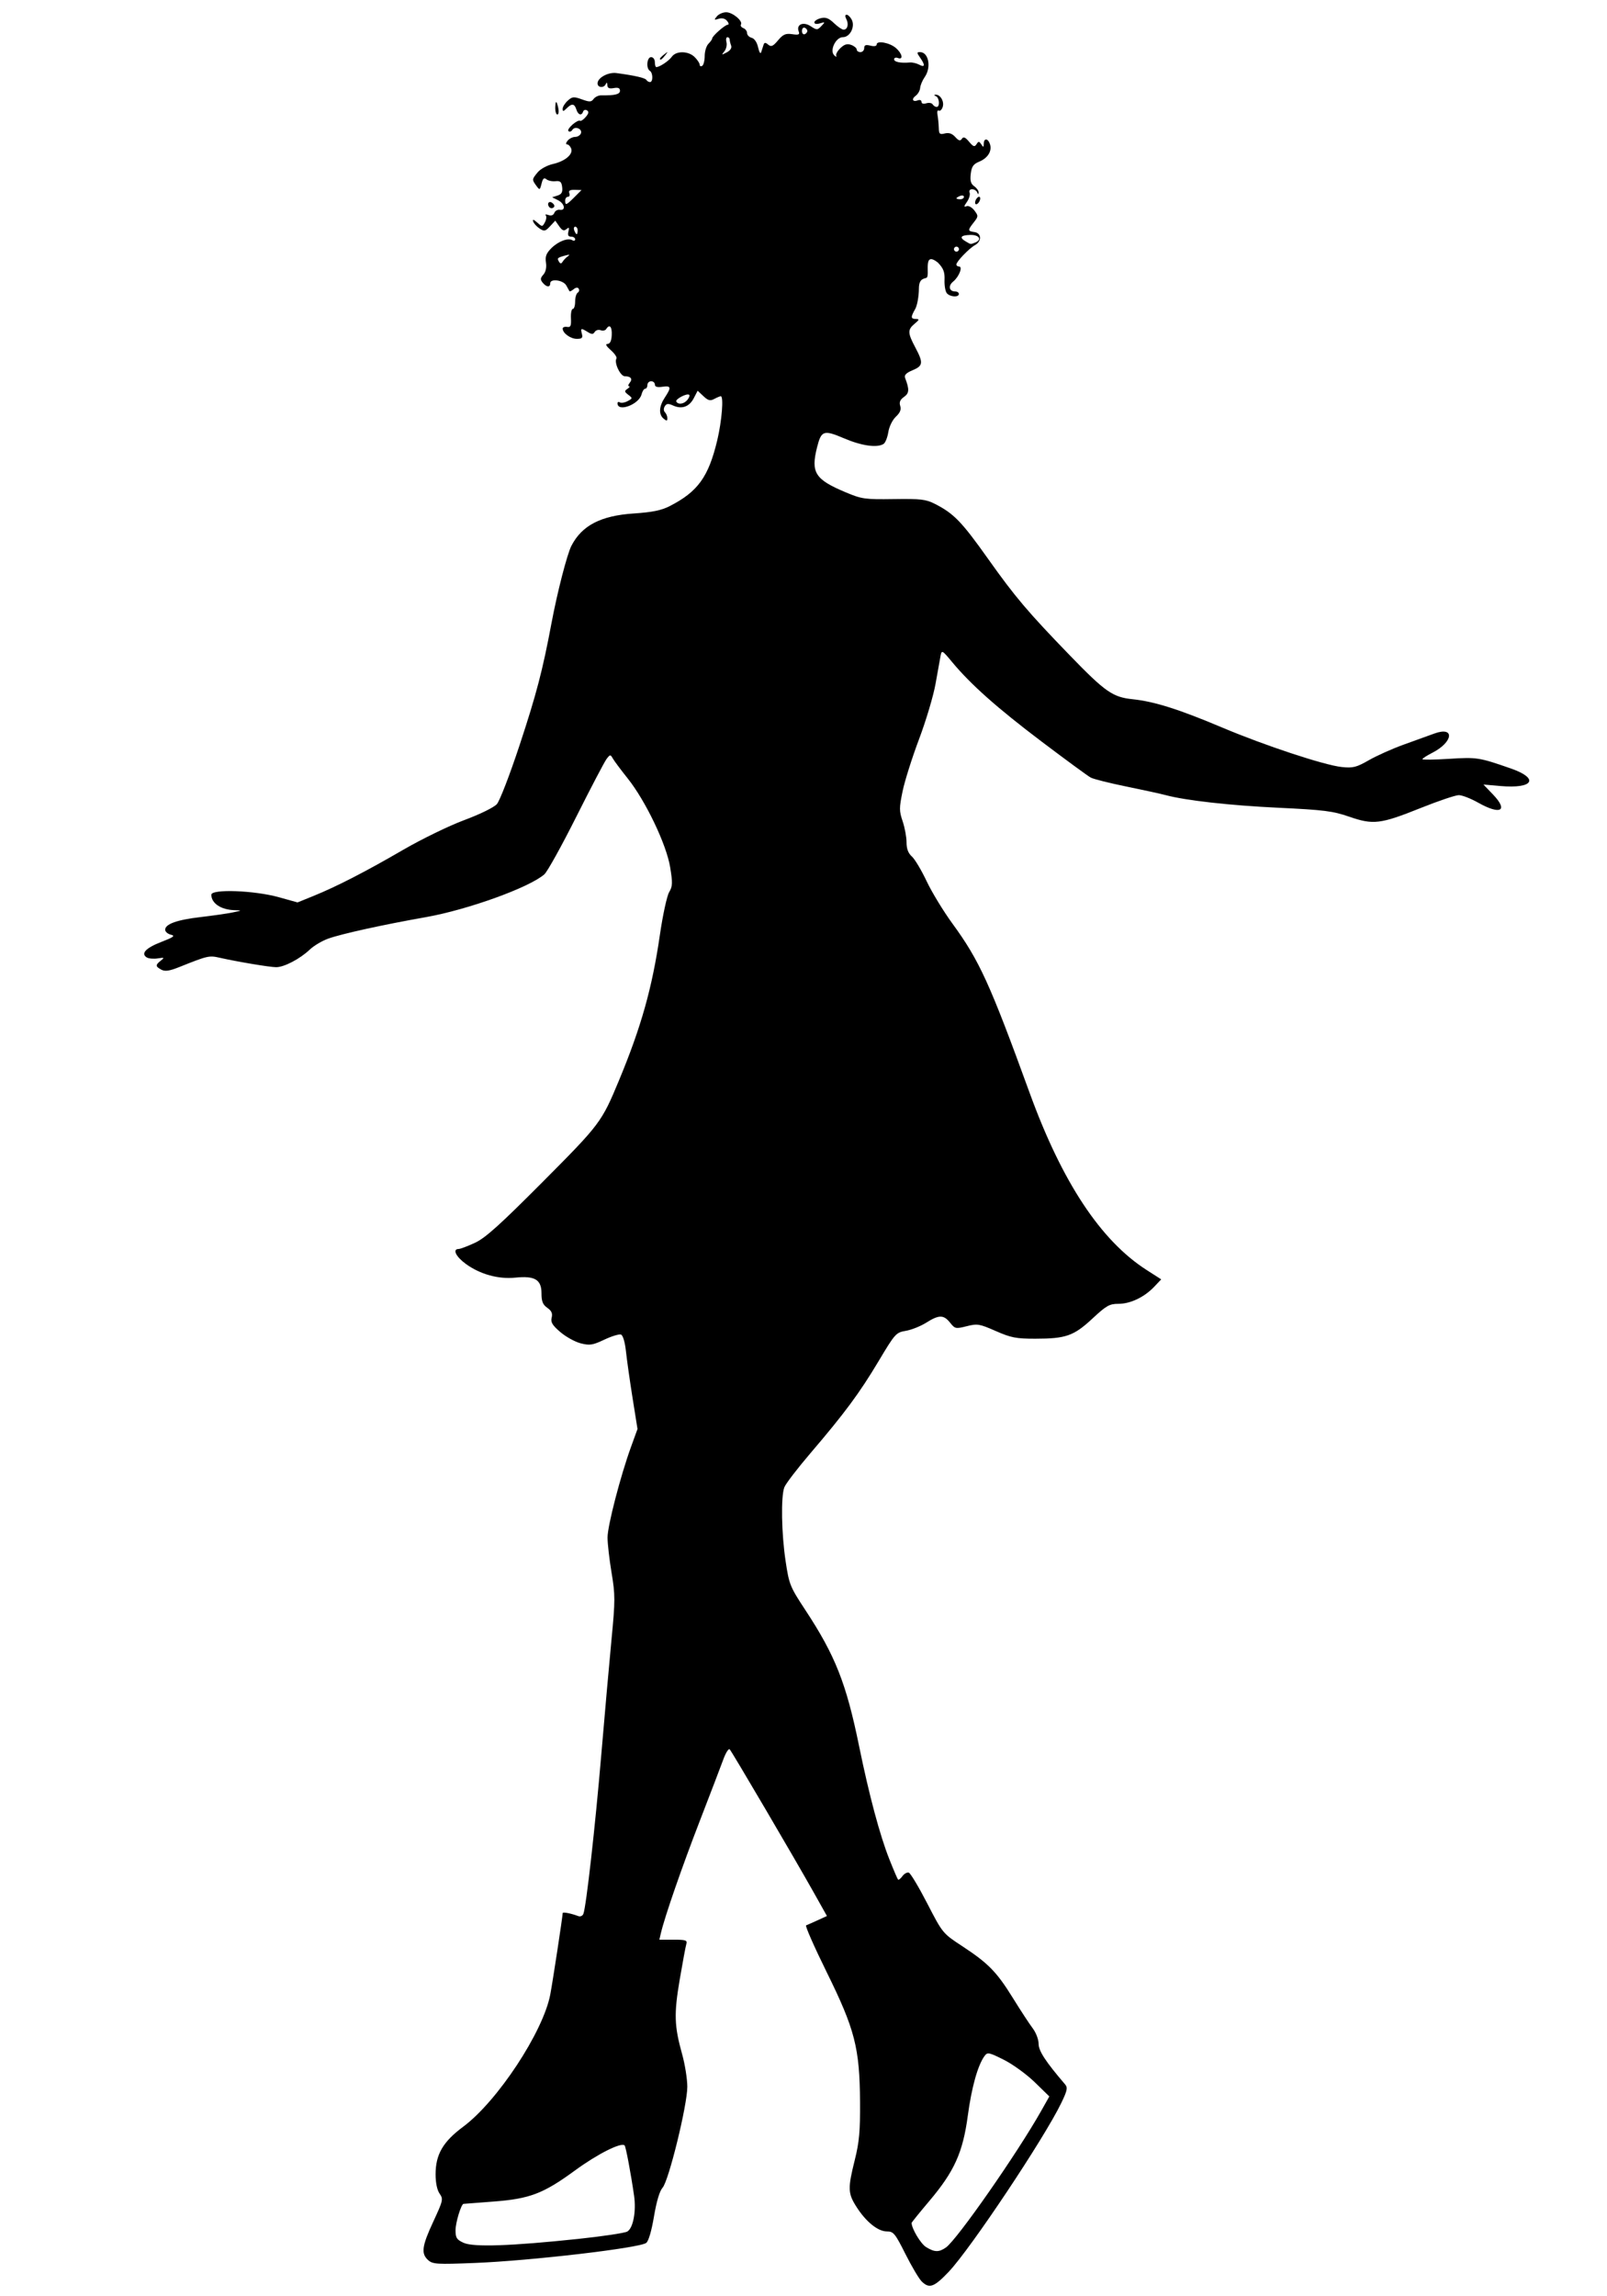 <?xml version="1.0" encoding="UTF-8" standalone="no"?>
<!-- Created with Inkscape (http://www.inkscape.org/) -->

<svg
   width="170.611mm"
   height="243.599mm"
   viewBox="0 0 170.611 243.599"
   version="1.1"
   id="svg5"
   xml:space="preserve"
   inkscape:version="1.2.2 (b0a8486, 2022-12-01)"
   sodipodi:docname="ladyinafroiceskating-aiart.svg"
   xmlns:inkscape="http://www.inkscape.org/namespaces/inkscape"
   xmlns:sodipodi="http://sodipodi.sourceforge.net/DTD/sodipodi-0.dtd"
   xmlns="http://www.w3.org/2000/svg"
   xmlns:svg="http://www.w3.org/2000/svg"
   xmlns:rdf="http://www.w3.org/1999/02/22-rdf-syntax-ns#"
   xmlns:cc="http://creativecommons.org/ns#"
   xmlns:dc="http://purl.org/dc/elements/1.1/"><sodipodi:namedview
     id="namedview7"
     pagecolor="#ffffff"
     bordercolor="#000000"
     borderopacity="0.25"
     inkscape:showpageshadow="2"
     inkscape:pageopacity="0.0"
     inkscape:pagecheckerboard="0"
     inkscape:deskcolor="#d1d1d1"
     inkscape:document-units="mm"
     showgrid="false"
     inkscape:zoom="0.41986485"
     inkscape:cx="446.57228"
     inkscape:cy="144.09399"
     inkscape:window-width="1652"
     inkscape:window-height="1099"
     inkscape:window-x="0"
     inkscape:window-y="25"
     inkscape:window-maximized="0"
     inkscape:current-layer="layer1" /><defs
     id="defs2" /><g
     inkscape:label="Layer 1"
     inkscape:groupmode="layer"
     id="layer1"
     transform="translate(8.211,-15.51)"><path
       style="fill:#000000;stroke-width:0.265"
       d="m 89.634,257.588 c -0.288,-0.288 -1.063,-1.598 -1.722,-2.91 -1.098,-2.185 -1.264,-2.387 -1.969,-2.387 -0.952,0 -2.229,-1.036 -3.237,-2.626 -0.902,-1.422 -0.919,-1.942 -0.166,-4.96 0.476,-1.908 0.578,-3.039 0.557,-6.172 -0.039,-5.717 -0.542,-7.676 -3.538,-13.751 -1.325,-2.688 -2.31,-4.924 -2.189,-4.968 0.121,-0.044 0.669,-0.286 1.217,-0.537 l 0.996,-0.456 -1.411,-2.514 c -2.016,-3.591 -8.664,-14.907 -8.911,-15.17 -0.114,-0.121 -0.418,0.355 -0.675,1.058 -0.257,0.704 -1.389,3.66 -2.515,6.571 -1.888,4.879 -3.691,10.076 -4.108,11.84 l -0.172,0.728 h 1.502 c 1.307,0 1.484,0.06 1.362,0.463 -0.077,0.255 -0.393,1.951 -0.702,3.77 -0.62,3.648 -0.579,4.924 0.257,7.92 0.302,1.082 0.549,2.638 0.549,3.459 0,1.945 -1.975,9.995 -2.628,10.709 -0.309,0.339 -0.641,1.451 -0.91,3.047 -0.26,1.547 -0.578,2.628 -0.828,2.81 -0.745,0.545 -12.274,1.892 -18.19,2.125 -4.051,0.159 -4.477,0.133 -4.961,-0.305 -0.768,-0.695 -0.662,-1.477 0.558,-4.102 1.032,-2.222 1.066,-2.371 0.661,-2.948 -0.264,-0.377 -0.426,-1.152 -0.426,-2.042 0,-2.117 0.778,-3.46 2.935,-5.063 3.636,-2.704 8.486,-10.063 9.24,-14.023 0.256,-1.341 1.318,-8.307 1.318,-8.642 0,-0.144 0.902,0.031 1.661,0.322 0.213,0.082 0.455,-0.028 0.538,-0.244 0.3,-0.783 1.249,-9.205 1.895,-16.836 0.364,-4.293 0.855,-9.827 1.092,-12.298 0.397,-4.14 0.397,-4.694 0.003,-7.066 -0.235,-1.415 -0.427,-3.094 -0.427,-3.731 0,-1.239 1.368,-6.516 2.495,-9.623 l 0.687,-1.893 -0.521,-3.266 c -0.287,-1.797 -0.602,-4.021 -0.701,-4.942 -0.108,-1.003 -0.32,-1.73 -0.53,-1.81 -0.192,-0.074 -0.987,0.167 -1.766,0.536 -1.244,0.589 -1.549,0.636 -2.51,0.393 -0.601,-0.153 -1.576,-0.691 -2.166,-1.196 -0.848,-0.726 -1.04,-1.046 -0.919,-1.529 0.113,-0.448 -0.011,-0.726 -0.463,-1.043 -0.479,-0.335 -0.617,-0.68 -0.617,-1.54 0,-1.452 -0.708,-1.876 -2.778,-1.664 -1.799,0.184 -3.731,-0.35 -5.248,-1.449 -1.061,-0.769 -1.457,-1.586 -0.771,-1.591 0.182,-0.001 0.964,-0.297 1.738,-0.658 1.105,-0.514 2.656,-1.91 7.205,-6.48 6.09,-6.118 6.234,-6.309 8.081,-10.751 2.358,-5.672 3.523,-9.811 4.34,-15.427 0.306,-2.1 0.748,-4.143 0.982,-4.54 0.372,-0.63 0.386,-0.972 0.108,-2.665 -0.396,-2.413 -2.607,-7.033 -4.504,-9.409 -0.723,-0.905 -1.434,-1.858 -1.581,-2.117 -0.252,-0.445 -0.289,-0.442 -0.668,0.058 -0.22,0.291 -1.665,3.047 -3.21,6.124 -1.545,3.077 -3.069,5.824 -3.385,6.104 -1.578,1.398 -8.135,3.765 -12.614,4.555 -4.466,0.787 -8.873,1.755 -10.318,2.266 -0.654,0.231 -1.547,0.76 -1.984,1.176 -1.035,0.984 -2.729,1.869 -3.569,1.862 -0.691,-0.005 -4.091,-0.573 -5.989,-1.001 -1.129,-0.254 -1.26,-0.224 -4.278,0.982 -1.065,0.426 -1.524,0.493 -1.918,0.282 -0.637,-0.341 -0.646,-0.497 -0.055,-0.958 0.415,-0.323 0.38,-0.348 -0.331,-0.236 -0.437,0.068 -0.96,0.021 -1.163,-0.105 -0.66,-0.41 -0.1,-1.005 1.547,-1.643 1.32,-0.511 1.504,-0.651 1.012,-0.769 -0.331,-0.079 -0.602,-0.316 -0.602,-0.526 0,-0.603 1.252,-1.05 3.763,-1.343 1.277,-0.149 2.799,-0.368 3.381,-0.487 1.052,-0.214 1.053,-0.216 0.181,-0.247 -1.412,-0.051 -2.417,-0.728 -2.426,-1.634 -0.006,-0.629 4.558,-0.464 7.155,0.257 l 2,0.556 1.691,-0.687 c 2.476,-1.006 5.486,-2.553 9.523,-4.895 1.967,-1.141 4.88,-2.557 6.482,-3.152 1.661,-0.617 3.147,-1.344 3.462,-1.695 0.307,-0.342 1.381,-3.128 2.42,-6.273 1.785,-5.406 2.446,-7.935 3.383,-12.935 0.612,-3.266 1.657,-7.321 2.116,-8.209 1.114,-2.154 3.118,-3.193 6.611,-3.426 1.995,-0.133 2.939,-0.327 3.836,-0.788 2.975,-1.528 4.101,-3.086 5.029,-6.956 0.494,-2.062 0.706,-4.698 0.378,-4.698 -0.082,0 -0.391,0.129 -0.686,0.287 -0.435,0.233 -0.653,0.178 -1.153,-0.291 l -0.616,-0.579 -0.407,0.787 c -0.475,0.919 -1.273,1.204 -2.193,0.785 -0.52,-0.237 -0.702,-0.22 -0.888,0.082 -0.14,0.226 -0.132,0.482 0.019,0.633 0.139,0.139 0.254,0.423 0.254,0.63 0,0.305 -0.076,0.314 -0.397,0.047 -0.545,-0.452 -0.495,-1.302 0.132,-2.249 0.712,-1.075 0.666,-1.271 -0.265,-1.134 -0.542,0.08 -0.794,0.005 -0.794,-0.235 0,-0.193 -0.179,-0.351 -0.397,-0.351 -0.218,0 -0.397,0.179 -0.397,0.397 0,0.218 -0.106,0.397 -0.236,0.397 -0.13,0 -0.303,0.269 -0.386,0.598 -0.271,1.078 -2.553,1.923 -2.553,0.946 0,-0.139 0.117,-0.18 0.259,-0.092 0.143,0.088 0.51,0.026 0.816,-0.138 0.535,-0.286 0.538,-0.312 0.072,-0.669 -0.422,-0.323 -0.433,-0.405 -0.088,-0.636 0.218,-0.146 0.293,-0.267 0.166,-0.27 -0.127,-0.002 -0.098,-0.164 0.064,-0.359 0.345,-0.416 0.135,-0.703 -0.513,-0.703 -0.475,0 -1.158,-1.447 -0.889,-1.882 0.079,-0.129 -0.19,-0.528 -0.598,-0.887 -0.494,-0.435 -0.61,-0.657 -0.346,-0.663 0.266,-0.006 0.412,-0.315 0.444,-0.934 0.046,-0.902 -0.236,-1.211 -0.588,-0.642 -0.096,0.155 -0.361,0.211 -0.59,0.123 -0.228,-0.088 -0.51,-0.006 -0.627,0.18 -0.17,0.273 -0.316,0.275 -0.745,0.009 -0.714,-0.442 -0.78,-0.421 -0.617,0.198 0.112,0.427 0.008,0.529 -0.535,0.529 -0.672,0 -1.505,-0.602 -1.505,-1.089 0,-0.141 0.208,-0.222 0.463,-0.18 0.379,0.064 0.454,-0.102 0.414,-0.914 -0.027,-0.546 0.062,-0.992 0.198,-0.992 0.136,0 0.247,-0.35 0.247,-0.778 0,-0.428 0.121,-0.853 0.269,-0.944 0.148,-0.091 0.197,-0.283 0.109,-0.425 -0.1,-0.163 -0.302,-0.142 -0.54,0.056 -0.209,0.173 -0.407,0.268 -0.439,0.211 -0.033,-0.057 -0.185,-0.332 -0.339,-0.611 -0.318,-0.577 -1.705,-0.763 -1.705,-0.23 0,0.459 -0.391,0.428 -0.798,-0.062 -0.271,-0.326 -0.258,-0.488 0.07,-0.86 0.254,-0.288 0.356,-0.763 0.276,-1.281 -0.099,-0.639 0.029,-0.979 0.568,-1.519 0.737,-0.737 1.785,-1.13 2.249,-0.842 0.154,0.095 0.28,0.047 0.28,-0.107 0,-0.154 -0.192,-0.28 -0.428,-0.28 -0.301,0 -0.386,-0.161 -0.285,-0.544 0.113,-0.43 0.069,-0.483 -0.21,-0.252 -0.269,0.223 -0.451,0.151 -0.769,-0.303 l -0.417,-0.596 -0.558,0.599 c -0.498,0.535 -0.617,0.559 -1.114,0.23 -0.306,-0.203 -0.61,-0.537 -0.675,-0.743 -0.082,-0.257 0.052,-0.222 0.427,0.111 0.531,0.471 0.555,0.47 0.823,-0.031 0.152,-0.284 0.191,-0.61 0.087,-0.726 -0.104,-0.115 0.024,-0.133 0.284,-0.039 0.298,0.107 0.529,0.023 0.625,-0.227 0.084,-0.218 0.347,-0.365 0.585,-0.326 0.661,0.108 0.515,-0.666 -0.192,-1.019 l -0.625,-0.311 0.574,-0.182 c 0.432,-0.137 0.554,-0.356 0.492,-0.887 -0.066,-0.568 -0.204,-0.691 -0.712,-0.636 -0.347,0.038 -0.78,-0.054 -0.962,-0.206 -0.248,-0.206 -0.378,-0.09 -0.515,0.46 -0.177,0.706 -0.199,0.715 -0.56,0.221 -0.471,-0.644 -0.468,-0.677 0.161,-1.432 0.286,-0.343 1.003,-0.732 1.595,-0.865 1.3,-0.292 2.182,-1.037 1.948,-1.647 -0.092,-0.24 -0.289,-0.437 -0.436,-0.437 -0.155,0 -0.129,-0.168 0.061,-0.397 0.181,-0.218 0.54,-0.397 0.798,-0.397 0.258,0 0.533,-0.169 0.612,-0.375 0.184,-0.479 -0.638,-0.812 -0.912,-0.369 -0.113,0.183 -0.299,0.238 -0.414,0.123 -0.219,-0.219 0.975,-1.262 1.25,-1.092 0.087,0.054 0.354,-0.13 0.592,-0.408 0.311,-0.363 0.348,-0.56 0.129,-0.695 -0.168,-0.104 -0.351,-0.048 -0.408,0.123 -0.161,0.482 -0.535,0.369 -0.721,-0.218 -0.202,-0.637 -0.485,-0.668 -1.039,-0.113 -0.339,0.339 -0.416,0.347 -0.416,0.041 0,-0.206 0.242,-0.594 0.539,-0.862 0.481,-0.435 0.642,-0.45 1.5,-0.14 0.822,0.297 1.003,0.291 1.248,-0.044 0.158,-0.216 0.524,-0.388 0.815,-0.383 1.445,0.025 1.983,-0.108 1.983,-0.487 0,-0.284 -0.193,-0.367 -0.661,-0.282 -0.486,0.088 -0.667,0.002 -0.682,-0.326 -0.013,-0.275 -0.072,-0.319 -0.154,-0.115 -0.186,0.462 -0.883,0.415 -0.883,-0.06 0,-0.592 1.133,-1.21 2.004,-1.093 1.948,0.263 3.046,0.513 3.176,0.725 0.078,0.126 0.254,0.23 0.391,0.23 0.333,0 0.32,-0.983 -0.016,-1.191 -0.426,-0.263 -0.317,-1.455 0.132,-1.455 0.22,0 0.397,0.235 0.397,0.529 0,0.291 0.067,0.529 0.15,0.529 0.355,0 1.333,-0.652 1.651,-1.1 0.46,-0.648 1.764,-0.626 2.432,0.042 0.291,0.291 0.529,0.655 0.529,0.809 0,0.154 0.119,0.207 0.265,0.117 0.146,-0.09 0.265,-0.565 0.265,-1.055 0,-0.49 0.179,-1.07 0.397,-1.288 0.218,-0.218 0.397,-0.471 0.397,-0.561 0,-0.255 1.369,-1.461 1.659,-1.461 0.142,0 0.108,-0.181 -0.076,-0.403 -0.213,-0.257 -0.536,-0.339 -0.89,-0.226 -0.492,0.156 -0.514,0.126 -0.195,-0.259 0.199,-0.239 0.644,-0.435 0.99,-0.435 0.678,0 1.797,0.932 1.566,1.305 -0.077,0.125 0.037,0.295 0.255,0.379 0.217,0.083 0.395,0.32 0.395,0.526 0,0.206 0.22,0.432 0.489,0.502 0.295,0.077 0.567,0.484 0.686,1.023 0.115,0.52 0.251,0.729 0.326,0.498 0.071,-0.218 0.18,-0.559 0.243,-0.757 0.091,-0.286 0.195,-0.294 0.502,-0.039 0.317,0.263 0.507,0.18 1.042,-0.456 0.537,-0.638 0.806,-0.755 1.503,-0.653 0.69,0.101 0.82,0.047 0.691,-0.289 -0.283,-0.738 0.477,-1.076 1.263,-0.562 0.659,0.432 0.718,0.431 1.142,-0.011 0.422,-0.44 0.414,-0.456 -0.148,-0.288 -0.352,0.106 -0.595,0.065 -0.595,-0.099 0,-0.153 0.305,-0.354 0.679,-0.448 0.517,-0.13 0.851,-0.005 1.404,0.524 0.399,0.382 0.857,0.694 1.019,0.694 0.42,0 0.572,-0.582 0.293,-1.124 -0.15,-0.291 -0.14,-0.463 0.026,-0.463 0.146,0 0.388,0.231 0.54,0.514 0.395,0.738 -0.166,1.867 -0.928,1.867 -0.766,0 -1.448,1.44 -0.915,1.933 0.188,0.174 0.28,0.197 0.205,0.051 -0.075,-0.146 0.123,-0.514 0.439,-0.819 0.426,-0.41 0.726,-0.498 1.156,-0.339 0.319,0.118 0.58,0.338 0.58,0.488 0,0.15 0.179,0.273 0.397,0.273 0.218,0 0.397,-0.192 0.397,-0.426 0,-0.322 0.161,-0.385 0.661,-0.26 0.403,0.101 0.661,0.053 0.661,-0.123 0,-0.453 1.392,-0.195 2.051,0.38 0.674,0.589 0.806,1.286 0.198,1.053 -0.218,-0.084 -0.397,-0.021 -0.397,0.141 0,0.284 0.684,0.421 1.671,0.335 0.264,-0.023 0.711,0.081 0.992,0.232 0.618,0.331 0.656,0.05 0.1,-0.744 -0.366,-0.522 -0.367,-0.588 -0.009,-0.588 0.911,0 1.218,1.617 0.5,2.641 -0.247,0.353 -0.467,0.874 -0.488,1.157 -0.021,0.283 -0.233,0.657 -0.472,0.832 -0.491,0.359 -0.319,0.7 0.245,0.483 0.204,-0.078 0.371,-0.003 0.371,0.168 0,0.186 0.204,0.246 0.507,0.15 0.279,-0.088 0.583,-0.037 0.677,0.114 0.094,0.151 0.282,0.275 0.419,0.275 0.372,0 0.301,-0.993 -0.082,-1.148 -0.208,-0.084 -0.22,-0.141 -0.032,-0.154 0.502,-0.035 0.946,0.716 0.763,1.293 -0.095,0.3 -0.284,0.477 -0.42,0.393 -0.136,-0.084 -0.195,0.123 -0.133,0.459 0.062,0.336 0.122,0.952 0.133,1.368 0.017,0.659 0.1,0.736 0.644,0.6 0.432,-0.108 0.772,0.007 1.105,0.374 0.369,0.408 0.532,0.453 0.704,0.194 0.168,-0.254 0.357,-0.177 0.765,0.31 0.448,0.535 0.585,0.581 0.788,0.265 0.214,-0.332 0.281,-0.33 0.507,0.014 0.223,0.34 0.261,0.33 0.265,-0.066 0.005,-0.626 0.458,-0.588 0.662,0.056 0.23,0.724 -0.233,1.467 -1.151,1.847 -0.619,0.256 -0.801,0.52 -0.893,1.293 -0.087,0.731 0.005,1.057 0.37,1.317 0.267,0.19 0.477,0.488 0.465,0.661 -0.015,0.229 -0.058,0.225 -0.154,-0.015 -0.073,-0.182 -0.315,-0.331 -0.537,-0.331 -0.235,0 -0.344,0.153 -0.263,0.366 0.077,0.202 -0.05,0.639 -0.284,0.973 -0.341,0.487 -0.35,0.578 -0.045,0.46 0.213,-0.082 0.579,0.118 0.834,0.456 0.432,0.573 0.429,0.634 -0.068,1.265 -0.659,0.838 -0.653,0.921 0.074,1.024 0.754,0.107 0.795,0.974 0.066,1.379 -0.633,0.351 -1.984,1.755 -1.984,2.061 0,0.119 0.127,0.217 0.282,0.217 0.426,0 -5.3e-4,1.092 -0.623,1.596 -0.562,0.455 -0.435,1.05 0.224,1.05 0.21,0 0.381,0.119 0.381,0.265 0,0.383 -0.943,0.325 -1.279,-0.079 -0.157,-0.189 -0.266,-0.823 -0.243,-1.408 0.034,-0.841 -0.114,-1.227 -0.702,-1.839 -1.694,-1.34 -0.771,1.427 -1.222,1.617 -0.286,0.11 -0.791,0.066 -0.797,1.142 -0.005,0.821 -0.18,1.791 -0.388,2.155 -0.499,0.873 -0.488,1.057 0.066,1.067 0.396,0.008 0.377,0.081 -0.132,0.505 -0.756,0.631 -0.747,0.973 0.066,2.503 0.875,1.646 0.838,1.963 -0.288,2.433 -0.671,0.28 -0.903,0.516 -0.793,0.805 0.471,1.229 0.449,1.631 -0.114,2.025 -0.412,0.289 -0.526,0.559 -0.401,0.953 0.124,0.389 -0.011,0.724 -0.463,1.148 -0.362,0.34 -0.708,1.045 -0.801,1.635 -0.09,0.57 -0.317,1.134 -0.504,1.253 -0.683,0.434 -2.314,0.205 -4.17,-0.585 -2.191,-0.932 -2.438,-0.852 -2.888,0.934 -0.68,2.699 -0.221,3.418 3.054,4.791 1.694,0.71 2.022,0.756 5.086,0.711 2.862,-0.041 3.412,0.023 4.366,0.508 2.018,1.028 2.846,1.884 5.678,5.875 2.835,3.994 4.203,5.608 8.626,10.177 3.783,3.907 4.572,4.459 6.693,4.679 2.301,0.239 4.905,1.061 9.487,2.995 4.529,1.912 10.876,4.009 12.711,4.198 1.201,0.124 1.552,0.036 2.88,-0.724 0.832,-0.476 2.48,-1.214 3.664,-1.641 1.184,-0.427 2.665,-0.963 3.293,-1.19 2.193,-0.796 2.011,0.905 -0.219,2.043 -0.58,0.296 -1.054,0.601 -1.054,0.679 0,0.078 1.28,0.061 2.844,-0.037 2.95,-0.185 3.181,-0.149 6.548,1.025 3.059,1.067 2.398,2.168 -1.117,1.86 l -1.793,-0.157 1.023,1.068 c 1.654,1.729 0.785,2.193 -1.592,0.852 -0.774,-0.437 -1.695,-0.794 -2.048,-0.794 -0.353,0 -2.17,0.613 -4.039,1.362 -4.282,1.716 -5.037,1.808 -7.591,0.926 -1.742,-0.602 -2.669,-0.719 -7.505,-0.949 -5.194,-0.247 -9.853,-0.77 -12.005,-1.346 -0.522,-0.14 -2.4,-0.55 -4.173,-0.911 -1.773,-0.361 -3.467,-0.787 -3.764,-0.946 -0.297,-0.159 -2.646,-1.88 -5.22,-3.825 -4.726,-3.57 -7.525,-6.058 -9.511,-8.451 -1.032,-1.243 -1.091,-1.276 -1.208,-0.661 -0.068,0.355 -0.307,1.691 -0.533,2.968 -0.225,1.277 -1.013,3.923 -1.751,5.88 -0.738,1.957 -1.525,4.447 -1.75,5.533 -0.369,1.786 -0.369,2.093 0.004,3.192 0.227,0.669 0.413,1.67 0.413,2.224 0,0.697 0.175,1.164 0.566,1.512 0.312,0.277 1.017,1.457 1.567,2.621 0.55,1.164 1.782,3.188 2.739,4.498 2.864,3.923 3.972,6.35 8.208,17.992 3.441,9.455 7.543,15.656 12.42,18.776 l 1.539,0.985 -0.753,0.793 c -1.047,1.102 -2.521,1.803 -3.792,1.803 -0.947,0 -1.277,0.187 -2.76,1.567 -1.977,1.839 -2.813,2.133 -6.063,2.135 -2.035,0.001 -2.577,-0.104 -4.199,-0.816 -1.731,-0.76 -1.948,-0.796 -3.083,-0.51 -1.167,0.294 -1.245,0.277 -1.764,-0.373 -0.682,-0.856 -1.182,-0.856 -2.535,-0.002 -0.592,0.374 -1.564,0.762 -2.16,0.864 -1.049,0.179 -1.142,0.282 -2.89,3.208 -2.033,3.402 -3.592,5.508 -7.24,9.776 -1.384,1.619 -2.631,3.247 -2.772,3.618 -0.377,0.992 -0.309,4.898 0.136,7.854 0.372,2.468 0.466,2.7 2.085,5.159 3.19,4.844 4.352,7.785 5.721,14.482 1.06,5.186 2.2,9.443 3.207,11.979 0.446,1.124 0.862,2.095 0.924,2.157 0.062,0.062 0.27,-0.103 0.463,-0.367 0.193,-0.264 0.499,-0.431 0.679,-0.371 0.18,0.06 1.063,1.533 1.961,3.274 1.63,3.157 1.638,3.167 3.696,4.517 2.785,1.827 3.675,2.737 5.406,5.534 0.811,1.31 1.754,2.75 2.096,3.2 0.344,0.453 0.621,1.187 0.621,1.643 0,0.752 0.734,1.874 2.81,4.298 0.297,0.347 0.234,0.654 -0.409,1.984 -1.795,3.718 -9.622,15.452 -11.934,17.891 -1.572,1.658 -2.08,1.837 -2.898,1.019 z m 2.581,-3.592 c 1.179,-0.826 7.561,-9.974 10.115,-14.498 l 0.864,-1.532 -1.559,-1.517 c -0.858,-0.834 -2.331,-1.902 -3.273,-2.373 -1.593,-0.796 -1.737,-0.824 -2.048,-0.399 -0.715,0.978 -1.369,3.307 -1.775,6.329 -0.527,3.918 -1.428,5.913 -4.098,9.071 -1.028,1.216 -1.869,2.256 -1.869,2.31 0,0.595 0.963,2.208 1.527,2.558 0.904,0.561 1.373,0.572 2.117,0.051 z m -39.049,-0.91 c 2.574,-0.272 4.918,-0.622 5.209,-0.778 0.628,-0.336 0.973,-2.129 0.733,-3.805 -0.335,-2.335 -0.876,-5.208 -1.005,-5.337 -0.361,-0.361 -2.88,0.907 -5.268,2.654 -3.378,2.471 -4.814,3.015 -8.715,3.305 -1.673,0.124 -3.079,0.232 -3.122,0.24 -0.256,0.046 -0.846,1.996 -0.846,2.797 0,0.812 0.123,1.003 0.86,1.338 1.043,0.474 5.016,0.339 12.154,-0.415 z M 64.763,57.948 c 0.184,-0.222 0.274,-0.464 0.199,-0.539 -0.217,-0.217 -1.525,0.467 -1.371,0.716 0.219,0.354 0.805,0.265 1.172,-0.177 z M 52.093,42.693 c 0.247,-0.171 0.152,-0.193 -0.3,-0.068 -0.84,0.232 -0.888,0.28 -0.655,0.657 0.145,0.235 0.24,0.232 0.392,-0.014 0.11,-0.178 0.363,-0.437 0.562,-0.575 z m 41.505,-0.745 c 0,-0.146 -0.119,-0.265 -0.265,-0.265 -0.146,0 -0.265,0.119 -0.265,0.265 0,0.146 0.119,0.265 0.265,0.265 0.146,0 0.265,-0.119 0.265,-0.265 z m 1.698,-0.69 c 0.795,-0.305 0.459,-0.847 -0.508,-0.819 -1.015,0.029 -1.18,0.276 -0.463,0.694 0.566,0.329 0.47,0.317 0.971,0.125 z m -42.179,-1.295 c 0,-0.218 -0.115,-0.397 -0.256,-0.397 -0.141,0 -0.188,0.179 -0.104,0.397 0.084,0.218 0.199,0.397 0.256,0.397 0.057,0 0.104,-0.179 0.104,-0.397 z m -0.344,-3.533 0.755,-0.755 -0.72,-0.02 c -0.52,-0.015 -0.679,0.084 -0.574,0.358 0.08,0.208 0.014,0.379 -0.148,0.379 -0.161,0 -0.293,0.179 -0.293,0.397 0,0.549 0.114,0.507 0.979,-0.358 z m 41.354,-0.03 c 0,-0.141 -0.179,-0.188 -0.397,-0.104 -0.218,0.084 -0.397,0.199 -0.397,0.256 0,0.057 0.179,0.104 0.397,0.104 0.218,0 0.397,-0.115 0.397,-0.256 z m -24.718,-16.058 c -0.084,-0.219 -0.153,-0.508 -0.153,-0.641 0,-0.134 -0.108,-0.243 -0.24,-0.243 -0.132,0 -0.177,0.239 -0.101,0.531 0.076,0.292 -0.024,0.728 -0.223,0.969 -0.329,0.399 -0.306,0.409 0.254,0.111 0.384,-0.204 0.558,-0.478 0.463,-0.726 z m 8.089,-1.546 c 0,-0.138 -0.128,-0.294 -0.284,-0.346 -0.156,-0.052 -0.284,0.104 -0.284,0.346 0,0.243 0.128,0.398 0.284,0.346 0.156,-0.052 0.284,-0.208 0.284,-0.346 z m -27.432,18.64 c -0.251,-0.407 0.093,-0.669 0.433,-0.33 0.19,0.19 0.195,0.338 0.014,0.45 -0.148,0.092 -0.349,0.038 -0.446,-0.12 z m 45.289,-0.648 c 0.084,-0.218 0.255,-0.397 0.38,-0.397 0.125,0 0.159,0.179 0.076,0.397 -0.084,0.218 -0.255,0.397 -0.38,0.397 -0.125,0 -0.159,-0.179 -0.076,-0.397 z m -44.619,-9.79 c 0,-0.364 0.046,-0.661 0.101,-0.661 0.056,0 0.158,0.298 0.228,0.661 0.07,0.364 0.024,0.661 -0.101,0.661 -0.125,0 -0.228,-0.298 -0.228,-0.661 z m 11.113,-5.259 c 0,-0.055 0.208,-0.263 0.463,-0.463 0.42,-0.329 0.429,-0.32 0.1,0.1 -0.346,0.441 -0.563,0.581 -0.563,0.363 z"
       id="path15197"
       sodipodi:nodetypes="csssssssscssssscsssssssssssssssssssscsscssssssssssscsssssssssssssscssssccssssscsscssssssssssssccssccscsssssscsccssccscscccsccssscssssssssssssscssssscsssssscscscsssssssssssssssssscsssssscscscsscsssssssscssssssssccscscccsscssssscssssssssssssssscscccsscssssssccccscscssssccscccsscssssssssssssccccscscsssssscsssccsssssssssscsscssssssssssscssscsssssscssscssscsssssssssssssssssssccsscssssssssssssssssssssssscsssccsssssscsssscsscccsssccscssscssscscscscscsccccscscssssssssss" /></g></svg>
